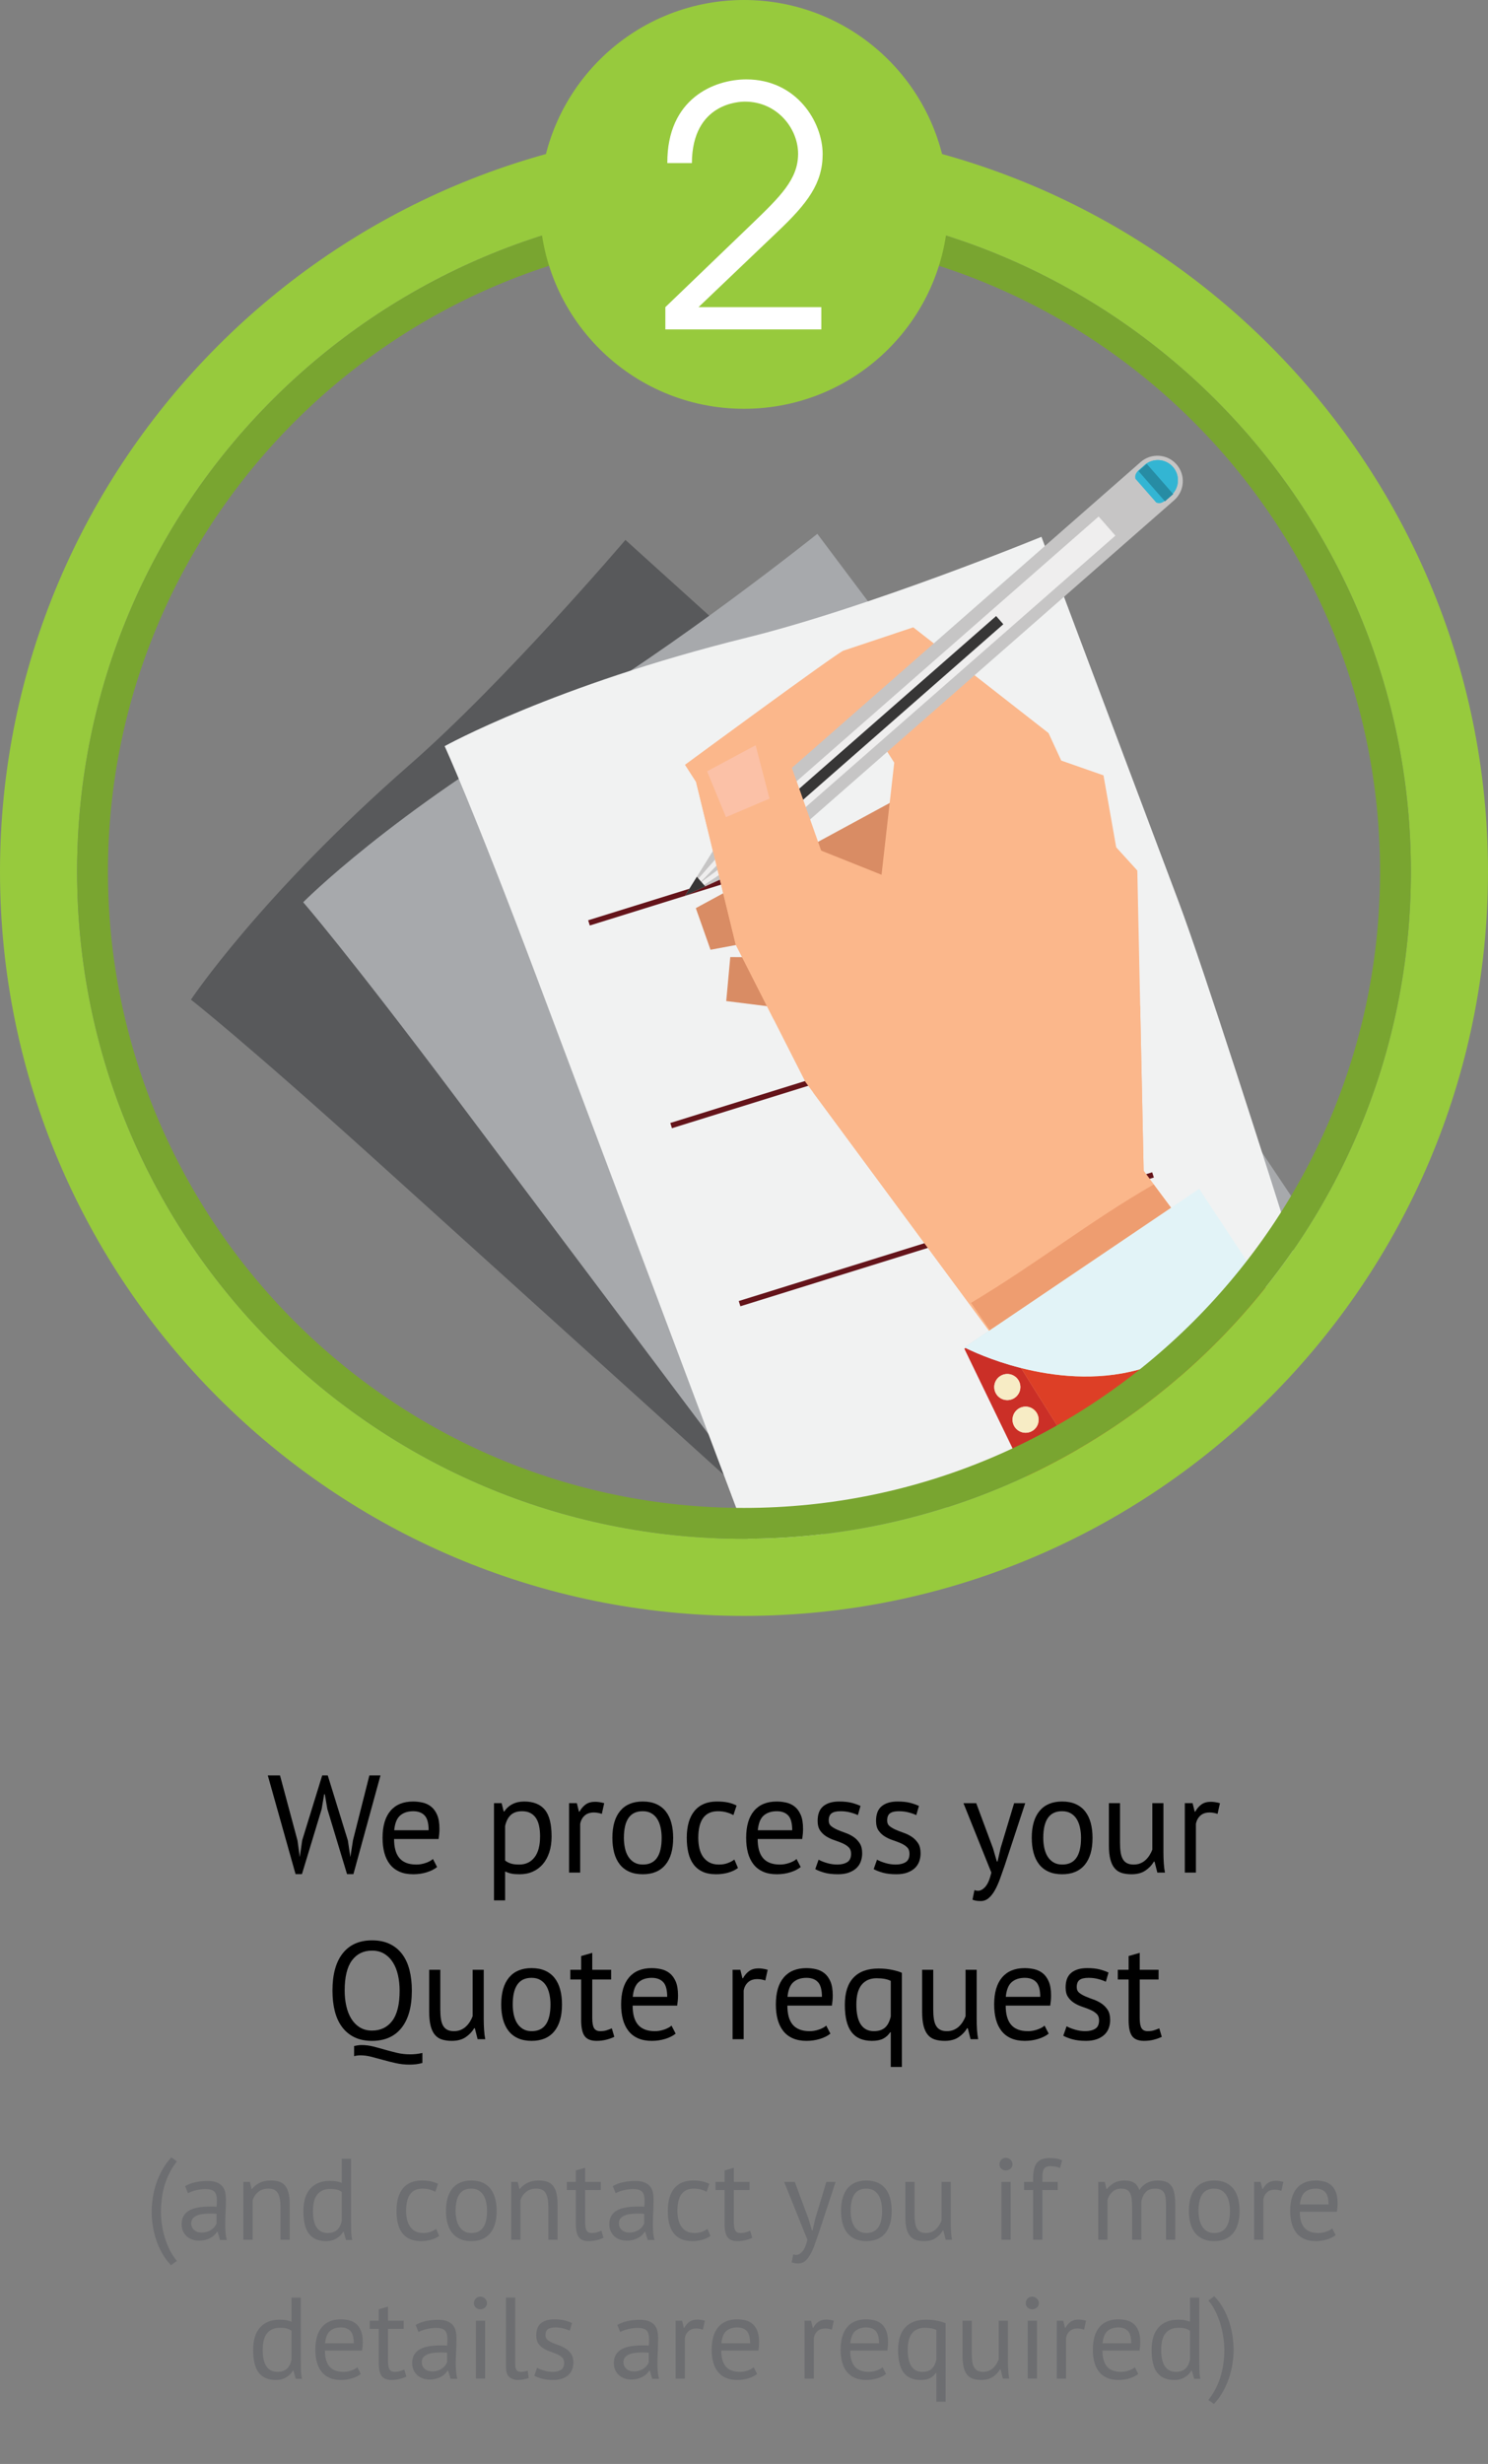 <?xml version="1.0" encoding="utf-8"?>
<!-- Generator: Adobe Illustrator 16.0.4, SVG Export Plug-In . SVG Version: 6.00 Build 0)  -->
<!DOCTYPE svg PUBLIC "-//W3C//DTD SVG 1.1//EN" "http://www.w3.org/Graphics/SVG/1.1/DTD/svg11.dtd">
<svg version="1.1" id="Layer_1" xmlns="http://www.w3.org/2000/svg" xmlns:xlink="http://www.w3.org/1999/xlink" x="0px" y="0px"
	 width="193px" height="319.45px" viewBox="0 0 193 319.45" enable-background="new 0 0 193 319.45" xml:space="preserve">
<rect x="0" y="0" width="193" height="319.45" fill="#808080" stroke="none"/>
<g>
	<g>
		<g>
			<g>
				<g>
					<path fill="#58595B" d="M108.638,204.548l0.646-0.127c2.248-2.484,14.871-16.453,26.896-29.758
						c13.26-14.676,21.965-31.783,21.965-31.783s-30.493-30.831-39.481-38.955c-8.99-8.121-37.545-33.926-37.545-33.926
						S65.565,88.276,53.141,99.144c-19.38,16.949-28.376,30.459-28.376,30.459s6.687,5.193,24.533,21.322
						C58.581,159.313,104.562,200.864,108.638,204.548z"/>
				</g>
			</g>
		</g>
		<g>
			<g>
				<g>
					<path fill="#A7A9AC" d="M106.12,204.882h4.112c5.308-3.984,17.838-13.391,29.869-22.426
						c15.815-11.875,27.624-27.008,27.624-27.008s-24.054-36.082-31.328-45.77c-7.275-9.689-30.385-40.465-30.385-40.465
						S87.257,84.188,72.99,92.486c-22.258,12.941-33.665,24.489-33.665,24.489s5.572,6.373,20.016,25.609
						C66.305,151.858,98.786,195.116,106.12,204.882z"/>
				</g>
			</g>
		</g>
		<path fill="#F1F2F2" d="M168.235,163.676c-3.759-11.896-12.085-38.059-15.342-46.716c-4.266-11.34-17.814-47.363-17.814-47.363
			s-22.201,9.113-38.225,13.074C71.86,88.852,57.671,96.737,57.671,96.737s3.562,7.679,12.029,30.193
			c4.611,12.258,28.297,75.23,28.297,75.23s19.525-7.344,38.038-14.303c10.348-3.895,19.776-9.114,26.083-12.962
			C164.45,171.347,166.497,167.596,168.235,163.676z"/>
		<g>
			<g>
				<polygon fill="#64141A" points="76.288,119.312 129.915,102.621 130.125,103.298 76.498,119.989 76.288,119.312 				"/>
			</g>
		</g>
		<g>
			<g>
				<polygon fill="#64141A" points="86.941,145.593 140.569,128.901 140.78,129.579 87.153,146.271 86.941,145.593 				"/>
			</g>
		</g>
		<g>
			<g>
				<polygon fill="#64141A" points="95.819,168.677 149.446,151.985 149.66,152.663 96.032,169.356 95.819,168.677 				"/>
			</g>
		</g>
		<g>
			<g>
				<polygon fill="#D98C64" points="111.845,132.007 94.197,129.786 94.719,124.084 112.56,124.207 				"/>
			</g>
		</g>
		<g>
			<g>
				<polygon fill="#D98C64" points="123.086,117.351 92.156,123.136 90.25,117.737 120.978,101.079 				"/>
			</g>
		</g>
		<g>
			<g>
				<path fill="#FBB78B" d="M138.41,192.755l0.654,1.444c3.592-5.639,8.65-10.171,13.687-14.587c0.644-0.564,1.28-1.152,1.914-1.755
					c1.19-1.691,2.366-3.409,3.476-5.161c0.523-1.223,0.992-2.465,1.435-3.719l-0.459-0.81c-4.958,5.065-9.173,11.269-13.76,16.441
					C143.041,187.22,140.634,189.917,138.41,192.755z"/>
				<path fill="#FBB78B" d="M137.038,189.722c1.693-2.092,3.458-4.109,5.191-6.064c5.115-5.77,9.802-12.613,15.377-18.147
					l-2.962-5.216l-6.307-8.499l-0.822-38.932l-2.741-3.015l-1.646-9.324l-5.483-1.918L136,95.042l-17.546-13.709
					c0,0-8.226,2.742-9.048,3.018c-0.823,0.273-20.562,14.804-20.562,14.804l1.444,2.246l0.013,0.054l5.123,21.006l9.048,17.82
					l26.318,35.641L137.038,189.722z M114.34,113.412l-8.224-3.292l-3.222-10.229l9.254-7.044l3.837,6.033L114.34,113.412z"/>
			</g>
		</g>
		<g>
			<g>
				<g>
					<g>
						<g>
							<path fill="#C6C5C5" d="M99.224,111.372c0.187-0.164,53.069-46.518,53.069-46.518c1.366-1.199,1.503-3.281,0.305-4.648
								c-1.2-1.367-3.281-1.504-4.649-0.305c0,0-52.862,46.332-53.07,46.516L99.224,111.372z"/>
						</g>
					</g>
					<g>
						<g>
							<path fill="#33B5D3" d="M147.278,62.083l2.693,3.072c0.364,0.152,0.75,0.102,1.215-0.305l0.706-0.62
								c1.085-0.951,1.194-2.603,0.242-3.69c-0.951-1.084-2.602-1.191-3.688-0.241l-0.707,0.62
								C147.277,61.327,147.174,61.7,147.278,62.083z"/>
						</g>
					</g>
					<g>
						<g>
							<g>
								<path fill="#33B5D3" d="M151.061,61.481c0.834,0.951,1.082,2.137,0.649,2.838c0.103-0.059,0.201-0.127,0.298-0.201
									c0.973-0.967,1.042-2.532,0.126-3.578c-0.916-1.045-2.478-1.18-3.563-0.342c-0.086,0.087-0.168,0.174-0.235,0.271
									C149.085,60.129,150.229,60.53,151.061,61.481z"/>
							</g>
						</g>
					</g>
					<g>
						<g>
							
								<rect x="89.443" y="86.943" transform="matrix(-0.752 0.659 -0.659 -0.752 269.226 75.882)" fill="#EFEEEE" width="61.788" height="3.295"/>
						</g>
					</g>
					<g>
						<g>
							<g>
								
									<rect x="91.736" y="93.986" transform="matrix(-0.752 0.659 -0.659 -0.752 261.057 91.155)" fill="#373636" width="43.287" height="1.412"/>
							</g>
						</g>
					</g>
				</g>
				<g>
					<g>
						
							<rect x="98.424" y="109.694" transform="matrix(-0.658 -0.753 0.753 -0.658 81.449 257.673)" fill="#AEABAB" width="1.562" height="1.315"/>
					</g>
				</g>
				<g>
					<g>
						
							<rect x="97.717" y="108.933" transform="matrix(-0.751 0.66 -0.66 -0.751 244.485 126.731)" fill="#DFDFDE" width="1.319" height="0.95"/>
					</g>
				</g>
				<g>
					<g>
						
							<rect x="96.162" y="107.157" transform="matrix(-0.752 0.659 -0.659 -0.752 240.58 124.739)" fill="#DFDFDE" width="1.317" height="0.953"/>
					</g>
				</g>
				<g>
					<g>
						
							<rect x="95.098" y="105.973" transform="matrix(-0.659 -0.752 0.752 -0.659 78.981 249.067)" fill="#AEABAB" width="1.691" height="1.318"/>
					</g>
				</g>
				<g>
					<g>
						
							<rect x="96.893" y="107.865" transform="matrix(-0.66 -0.752 0.752 -0.66 80.414 253.464)" fill="#1B1A1A" width="1.412" height="1.318"/>
					</g>
				</g>
				<g>
					<g>
						
							<rect x="147.279" y="61.848" transform="matrix(-0.659 -0.752 0.752 -0.659 201.647 216.51)" fill="#278CA4" width="5.212" height="1.426"/>
					</g>
				</g>
			</g>
			<g>
				<g>
					<polygon fill="#C6C5C5" points="94.891,106.433 88.862,116.116 99.224,111.372 					"/>
				</g>
			</g>
			<g>
				<g>
					<polygon fill="#EFEEEE" points="96.018,107.718 90.53,113.968 90.87,114.356 96.639,108.427 					"/>
				</g>
			</g>
			<g>
				<g>
					<polygon fill="#EFEEEE" points="98.167,110.167 91.252,114.79 90.911,114.403 97.545,109.46 					"/>
				</g>
			</g>
			<g>
				<g>
					<g>
						<polygon fill="#373636" points="90.385,113.673 88.862,116.116 91.477,114.919 						"/>
					</g>
				</g>
			</g>
		</g>
		<g>
			<g>
				<path fill="#FBB78B" d="M112.547,113.169c-0.056-0.181-9.987-0.631-5.609-1.676l-6.307-17.822L90.287,101.4l0.015,0.054
					l5.123,21.006l4.92,9.691c3.958-1.217,7.969-2.284,11.987-3.318c0.066-0.078,0.128-0.156,0.2-0.232
					c0.956-1.016,1.97-1.948,3.021-2.822C113.983,121.804,113.755,117.097,112.547,113.169z"/>
			</g>
		</g>
		<g>
			<g>
				<path fill="#FBB78B" d="M161.113,171.685c-0.619,1.463-1.271,2.91-1.965,4.334c0.936-0.938,1.895-1.854,2.853-2.77
					L161.113,171.685z"/>
				<path fill="#FBB78B" d="M138.452,192.847c4.522-4.275,9.373-8.26,13.562-12.871c2.33-3.971,4.657-7.944,7.065-11.872
					l-4.435-7.81l-6.307-8.499l-0.451-21.407c-5.477,1.343-10.985,2.59-16.411,4.211c-8.58,2.562-17.404,4.486-26.02,7.016
					l25.335,34.307L138.452,192.847z"/>
			</g>
		</g>
		<g>
			<g>
				<polygon fill="#FBC1A7" points="91.714,99.997 98.007,96.619 99.809,103.542 94.163,105.94 				"/>
			</g>
		</g>
		<g>
			<g>
				<path fill="#C8E4E7" d="M128.882,172.134l-3.781,2.555c0,0,3.247,1.715,7.995,2.834
					C131.477,175.849,130.021,174.063,128.882,172.134z"/>
			</g>
		</g>
		<g>
			<path fill="#EE9D70" d="M149.636,153.565c-8.402,4.84-14.912,10.088-23.685,15.352l2.447,3.543l23.488-15.871L149.636,153.565z"
				/>
			<path fill="#F1593A" d="M138.601,186.029c1.202,1.802,3.108,4.794,5.359,8.325c7.656-5.818,14.205-13.012,19.284-21.215
				C157.12,176.319,145.887,182.271,138.601,186.029z"/>
			<path fill="#DD3F26" d="M125.125,174.948c-0.026-0.056-0.043-0.09-0.043-0.09S125.099,174.896,125.125,174.948z"/>
			<path fill="#DD3F26" d="M165.712,168.864l-2.982-3.838c-8.362,14.968-21.942,14.457-30.299,12.334
				c2.465,3.945,5.452,8.705,5.641,8.941c-2.934,1.51-5.153,2.623-6.011,2.984c-3.599-7.425-6.385-13.195-6.89-14.241
				c0.743,1.54,6.023,12.48,11.684,24.123c2.46-1.476,4.83-3.085,7.105-4.813c-2.251-3.531-4.157-6.523-5.359-8.325
				c7.286-3.759,18.519-9.71,24.644-12.89C164.11,171.743,164.934,170.318,165.712,168.864z"/>
			<path fill="#DD3F26" d="M125.236,174.757c-0.091,0.061-0.154,0.102-0.154,0.102S125.145,174.817,125.236,174.757L125.236,174.757
				z"/>
			<path fill="#CB2F27" d="M138.072,186.302c-0.188-0.236-3.176-4.996-5.641-8.941c-3.866-0.982-6.6-2.304-7.195-2.604
				c-0.091,0.061-0.154,0.102-0.154,0.102s0.017,0.034,0.043,0.09c0.012,0.023,0.031,0.063,0.047,0.097
				c0.505,1.046,3.291,6.816,6.89,14.241C132.918,188.925,135.138,187.812,138.072,186.302z M128.96,179.829
				c0-0.936,0.758-1.693,1.692-1.693c0.937,0,1.693,0.758,1.693,1.693s-0.757,1.693-1.693,1.693
				C129.718,181.522,128.96,180.765,128.96,179.829z M131.331,184.063c0-0.938,0.758-1.695,1.693-1.695s1.693,0.758,1.693,1.695
				c0,0.934-0.758,1.691-1.693,1.691S131.331,184.997,131.331,184.063z"/>
			<path fill="#E2F3F7" d="M125.236,174.757c0.596,0.3,3.329,1.621,7.195,2.604c8.356,2.123,21.937,2.634,30.299-12.334l0.001-0.002
				l-7.197-10.898l-3.646,2.463l-23.488,15.871l-3.298,2.229C125.101,174.688,125.157,174.716,125.236,174.757L125.236,174.757z"/>
			<circle fill="#F7ECC5" cx="130.653" cy="179.829" r="1.693"/>
			<circle fill="#F7ECC5" cx="133.024" cy="184.063" r="1.693"/>
		</g>
	</g>
	<g>
		<g>
			<path fill="#97CA3D" d="M96.5,26.5c47.773,0,86.5,38.727,86.5,86.5s-38.727,86.5-86.5,86.5C48.728,199.5,10,160.773,10,113
				S48.728,26.5,96.5,26.5 M96.5,16.5C43.29,16.5,0,59.79,0,113s43.29,96.5,96.5,96.5c53.211,0,96.5-43.29,96.5-96.5
				S149.71,16.5,96.5,16.5L96.5,16.5z"/>
		</g>
		<g>
			<path fill="#79A530" d="M96.5,30.5c45.491,0,82.5,37.009,82.5,82.5s-37.009,82.5-82.5,82.5c-45.49,0-82.5-37.009-82.5-82.5
				S51.009,30.5,96.5,30.5 M96.5,26.5C48.728,26.5,10,65.227,10,113s38.729,86.5,86.5,86.5c47.773,0,86.5-38.727,86.5-86.5
				S144.273,26.5,96.5,26.5L96.5,26.5z"/>
		</g>
	</g>
	<g>
		<circle fill="#97CA3D" cx="96.5" cy="26.5" r="26.5"/>
		<path fill="#FFFFFF" d="M86.298,39.823L97.49,29.061c3.703-3.572,6.027-5.811,6.027-9.125c0-3.271-2.713-6.759-6.887-6.759
			c-0.604,0-6.846,0.087-6.889,7.964h-3.186c-0.043-8.394,6.113-10.848,10.246-10.848c6.543,0,9.9,5.553,9.9,9.686
			c0,3.745-1.895,6.327-5.855,10.072l-10.244,9.771h15.928v2.884H86.298V39.823z"/>
	</g>
	<g>
		<rect x="10" y="230.179" fill="none" width="173" height="89.271"/>
		<path d="M38.586,238.621l0.288,2.088h0.018l0.306-2.124l2.592-8.405h0.72l2.61,8.441l0.313,2.088h0.019l0.332-2.124l2.126-8.405
			h1.44l-3.51,12.798h-0.828l-2.556-8.442l-0.324-1.908h-0.09l-0.324,1.927l-2.556,8.424h-0.828l-3.6-12.798h1.584L38.586,238.621z"
			/>
		<path d="M56.694,242.059c-0.36,0.288-0.813,0.516-1.359,0.684c-0.546,0.168-1.125,0.252-1.737,0.252
			c-0.684,0-1.278-0.111-1.782-0.333s-0.918-0.54-1.242-0.954c-0.324-0.414-0.564-0.909-0.72-1.484
			c-0.156-0.576-0.234-1.225-0.234-1.944c0-1.536,0.342-2.706,1.026-3.51c0.684-0.804,1.662-1.206,2.934-1.206
			c0.408,0,0.816,0.045,1.224,0.135c0.408,0.09,0.774,0.261,1.098,0.513c0.324,0.252,0.588,0.609,0.792,1.071
			c0.204,0.462,0.306,1.071,0.306,1.827c0,0.396-0.036,0.834-0.108,1.313h-5.778c0,0.528,0.054,0.997,0.162,1.404
			c0.108,0.408,0.276,0.753,0.504,1.035s0.525,0.498,0.891,0.648c0.366,0.149,0.812,0.225,1.341,0.225
			c0.408,0,0.816-0.072,1.224-0.216c0.408-0.145,0.714-0.312,0.918-0.504L56.694,242.059z M53.598,234.823
			c-0.708,0-1.275,0.187-1.701,0.558c-0.426,0.372-0.681,1.009-0.765,1.908h4.464c0-0.911-0.174-1.551-0.522-1.917
			C54.726,235.006,54.234,234.823,53.598,234.823z"/>
		<path d="M64.074,233.779h0.99l0.27,1.08h0.072c0.276-0.42,0.633-0.741,1.071-0.963c0.438-0.222,0.939-0.333,1.503-0.333
			c1.2,0,2.094,0.354,2.682,1.062c0.588,0.708,0.882,1.866,0.882,3.475c0,0.756-0.099,1.437-0.297,2.043
			c-0.198,0.605-0.477,1.119-0.837,1.539c-0.36,0.42-0.795,0.744-1.305,0.972c-0.51,0.228-1.077,0.342-1.701,0.342
			c-0.444,0-0.795-0.026-1.053-0.081c-0.258-0.054-0.537-0.146-0.837-0.278v3.743h-1.44V233.779z M67.71,234.823
			c-0.612,0-1.095,0.159-1.449,0.478c-0.354,0.317-0.603,0.801-0.747,1.448v4.464c0.216,0.169,0.461,0.298,0.738,0.388
			c0.276,0.09,0.642,0.135,1.098,0.135c0.828,0,1.485-0.309,1.971-0.927c0.486-0.618,0.729-1.527,0.729-2.728
			c0-0.491-0.042-0.938-0.126-1.341c-0.084-0.401-0.219-0.744-0.405-1.026c-0.186-0.281-0.426-0.5-0.72-0.656
			S68.142,234.823,67.71,234.823z"/>
		<path d="M78.06,235.165c-0.36-0.119-0.702-0.18-1.026-0.18c-0.516,0-0.924,0.142-1.224,0.423c-0.3,0.282-0.486,0.639-0.558,1.071
			v6.3h-1.44v-9h1.008l0.27,1.098h0.072c0.228-0.407,0.501-0.723,0.819-0.944c0.318-0.223,0.723-0.333,1.215-0.333
			c0.348,0,0.738,0.06,1.17,0.18L78.06,235.165z"/>
		<path d="M79.428,238.279c0-1.523,0.339-2.691,1.017-3.501c0.678-0.81,1.653-1.215,2.925-1.215c0.672,0,1.257,0.111,1.755,0.333
			c0.498,0.222,0.909,0.54,1.233,0.954s0.564,0.912,0.72,1.494c0.156,0.582,0.234,1.227,0.234,1.935
			c0,1.524-0.339,2.691-1.017,3.501c-0.678,0.81-1.653,1.215-2.925,1.215c-0.672,0-1.257-0.111-1.755-0.333s-0.909-0.54-1.233-0.954
			c-0.324-0.414-0.564-0.911-0.72-1.494C79.506,239.632,79.428,238.987,79.428,238.279z M80.922,238.279
			c0,0.456,0.045,0.895,0.135,1.314c0.09,0.42,0.23,0.785,0.423,1.098c0.192,0.312,0.444,0.564,0.756,0.756
			c0.312,0.192,0.69,0.288,1.134,0.288c1.632,0.012,2.448-1.14,2.448-3.456c0-0.468-0.045-0.912-0.135-1.332
			c-0.09-0.42-0.231-0.786-0.423-1.098c-0.192-0.312-0.444-0.562-0.756-0.747c-0.312-0.187-0.69-0.279-1.134-0.279
			C81.738,234.811,80.922,235.963,80.922,238.279z"/>
		<path d="M95.718,242.185c-0.36,0.264-0.786,0.465-1.278,0.603c-0.492,0.138-1.008,0.207-1.548,0.207
			c-0.696,0-1.285-0.111-1.764-0.333c-0.48-0.222-0.873-0.54-1.179-0.954c-0.306-0.414-0.528-0.911-0.666-1.494
			c-0.138-0.581-0.207-1.227-0.207-1.935c0-1.523,0.336-2.691,1.008-3.501c0.672-0.81,1.638-1.215,2.898-1.215
			c0.576,0,1.065,0.045,1.467,0.135s0.765,0.219,1.089,0.387l-0.414,1.242c-0.276-0.155-0.583-0.279-0.918-0.369
			c-0.336-0.09-0.696-0.135-1.08-0.135c-1.704,0-2.556,1.152-2.556,3.456c0,0.456,0.045,0.891,0.135,1.305
			c0.09,0.414,0.24,0.78,0.45,1.099c0.21,0.317,0.486,0.573,0.828,0.765c0.342,0.192,0.765,0.288,1.269,0.288
			c0.432,0,0.819-0.065,1.161-0.198c0.342-0.132,0.621-0.281,0.837-0.45L95.718,242.185z"/>
		<path d="M103.854,242.059c-0.36,0.288-0.813,0.516-1.359,0.684c-0.546,0.168-1.125,0.252-1.737,0.252
			c-0.684,0-1.278-0.111-1.782-0.333s-0.918-0.54-1.242-0.954c-0.324-0.414-0.564-0.909-0.72-1.484
			c-0.156-0.576-0.234-1.225-0.234-1.944c0-1.536,0.342-2.706,1.026-3.51c0.684-0.804,1.662-1.206,2.934-1.206
			c0.408,0,0.816,0.045,1.224,0.135c0.408,0.09,0.774,0.261,1.098,0.513c0.324,0.252,0.588,0.609,0.792,1.071
			c0.204,0.462,0.306,1.071,0.306,1.827c0,0.396-0.036,0.834-0.108,1.313h-5.778c0,0.528,0.054,0.997,0.162,1.404
			c0.108,0.408,0.276,0.753,0.504,1.035s0.525,0.498,0.891,0.648c0.366,0.149,0.812,0.225,1.341,0.225
			c0.408,0,0.816-0.072,1.224-0.216c0.408-0.145,0.714-0.312,0.918-0.504L103.854,242.059z M100.757,234.823
			c-0.708,0-1.275,0.187-1.701,0.558c-0.426,0.372-0.681,1.009-0.765,1.908h4.464c0-0.911-0.174-1.551-0.522-1.917
			C101.885,235.006,101.394,234.823,100.757,234.823z"/>
		<path d="M110.388,240.331c0-0.359-0.108-0.642-0.324-0.846s-0.483-0.375-0.801-0.513c-0.318-0.138-0.666-0.271-1.044-0.396
			c-0.378-0.126-0.726-0.288-1.044-0.486c-0.318-0.197-0.585-0.452-0.801-0.765c-0.216-0.312-0.324-0.731-0.324-1.26
			c0-0.864,0.246-1.497,0.738-1.899c0.492-0.401,1.176-0.603,2.052-0.603c0.648,0,1.191,0.057,1.629,0.171s0.819,0.249,1.143,0.405
			l-0.342,1.188c-0.276-0.132-0.609-0.249-0.999-0.351c-0.39-0.103-0.807-0.153-1.251-0.153c-0.528,0-0.915,0.09-1.161,0.271
			c-0.246,0.18-0.369,0.492-0.369,0.936c0,0.312,0.108,0.556,0.324,0.729c0.216,0.175,0.483,0.331,0.801,0.469
			c0.317,0.138,0.666,0.272,1.044,0.404c0.378,0.133,0.726,0.307,1.044,0.522c0.318,0.216,0.585,0.489,0.801,0.819
			c0.216,0.33,0.324,0.765,0.324,1.305c0,0.384-0.063,0.744-0.189,1.08s-0.321,0.624-0.585,0.864
			c-0.264,0.24-0.591,0.429-0.981,0.566c-0.39,0.138-0.849,0.207-1.377,0.207c-0.684,0-1.266-0.065-1.746-0.198
			c-0.48-0.132-0.882-0.287-1.206-0.468l0.432-1.224c0.276,0.156,0.636,0.3,1.08,0.432c0.444,0.133,0.894,0.198,1.35,0.198
			c0.516,0,0.942-0.102,1.278-0.306S110.388,240.859,110.388,240.331z"/>
		<path d="M117.965,240.331c0-0.359-0.108-0.642-0.324-0.846s-0.483-0.375-0.801-0.513c-0.318-0.138-0.666-0.271-1.044-0.396
			c-0.378-0.126-0.726-0.288-1.044-0.486c-0.318-0.197-0.585-0.452-0.801-0.765c-0.216-0.312-0.324-0.731-0.324-1.26
			c0-0.864,0.246-1.497,0.738-1.899c0.492-0.401,1.176-0.603,2.052-0.603c0.648,0,1.191,0.057,1.629,0.171s0.819,0.249,1.143,0.405
			l-0.342,1.188c-0.276-0.132-0.609-0.249-0.999-0.351c-0.39-0.103-0.807-0.153-1.251-0.153c-0.528,0-0.915,0.09-1.161,0.271
			c-0.246,0.18-0.369,0.492-0.369,0.936c0,0.312,0.108,0.556,0.324,0.729c0.216,0.175,0.483,0.331,0.801,0.469
			c0.317,0.138,0.666,0.272,1.044,0.404c0.378,0.133,0.726,0.307,1.044,0.522c0.318,0.216,0.585,0.489,0.801,0.819
			c0.216,0.33,0.324,0.765,0.324,1.305c0,0.384-0.063,0.744-0.189,1.08s-0.321,0.624-0.585,0.864
			c-0.264,0.24-0.591,0.429-0.981,0.566c-0.39,0.138-0.849,0.207-1.377,0.207c-0.684,0-1.266-0.065-1.746-0.198
			c-0.48-0.132-0.882-0.287-1.206-0.468l0.432-1.224c0.276,0.156,0.636,0.3,1.08,0.432c0.444,0.133,0.894,0.198,1.35,0.198
			c0.516,0,0.942-0.102,1.278-0.306S117.965,240.859,117.965,240.331z"/>
		<path d="M128.791,239.611l0.506,1.728h0.09l0.397-1.745l1.753-5.814h1.439l-2.664,8.082c-0.204,0.588-0.404,1.158-0.603,1.71
			s-0.417,1.044-0.657,1.476c-0.24,0.433-0.51,0.777-0.81,1.035s-0.648,0.388-1.044,0.388c-0.433,0-0.786-0.061-1.062-0.181
			l0.252-1.242c0.156,0.061,0.307,0.091,0.45,0.091c0.336,0,0.66-0.178,0.972-0.531c0.312-0.354,0.57-0.963,0.774-1.827l-3.618-9
			h1.656L128.791,239.611z"/>
		<path d="M133.823,238.279c0-1.523,0.339-2.691,1.018-3.501c0.678-0.81,1.652-1.215,2.925-1.215c0.672,0,1.257,0.111,1.755,0.333
			s0.909,0.54,1.232,0.954c0.324,0.414,0.564,0.912,0.721,1.494c0.155,0.582,0.233,1.227,0.233,1.935
			c0,1.524-0.339,2.691-1.017,3.501s-1.653,1.215-2.925,1.215c-0.673,0-1.258-0.111-1.755-0.333
			c-0.498-0.222-0.909-0.54-1.233-0.954s-0.564-0.911-0.72-1.494C133.901,239.632,133.823,238.987,133.823,238.279z
			 M135.317,238.279c0,0.456,0.045,0.895,0.135,1.314s0.231,0.785,0.423,1.098c0.192,0.312,0.444,0.564,0.757,0.756
			c0.312,0.192,0.689,0.288,1.134,0.288c1.632,0.012,2.448-1.14,2.448-3.456c0-0.468-0.046-0.912-0.136-1.332
			s-0.23-0.786-0.423-1.098c-0.192-0.312-0.444-0.562-0.756-0.747c-0.312-0.187-0.69-0.279-1.134-0.279
			C136.133,234.811,135.317,235.963,135.317,238.279z"/>
		<path d="M145.27,233.779v5.13c0,0.468,0.027,0.879,0.081,1.233c0.055,0.354,0.147,0.647,0.279,0.882
			c0.132,0.233,0.312,0.411,0.54,0.531c0.228,0.12,0.516,0.18,0.864,0.18c0.323,0,0.611-0.051,0.863-0.153
			c0.252-0.102,0.478-0.243,0.676-0.423c0.197-0.18,0.371-0.387,0.521-0.621c0.15-0.233,0.273-0.482,0.369-0.747v-6.012h1.44v6.444
			c0,0.432,0.015,0.879,0.045,1.341c0.029,0.462,0.081,0.867,0.152,1.215h-0.989l-0.36-1.422h-0.09
			c-0.276,0.468-0.648,0.858-1.116,1.17s-1.062,0.468-1.782,0.468c-0.479,0-0.903-0.057-1.269-0.171
			c-0.366-0.114-0.673-0.314-0.918-0.603c-0.246-0.288-0.433-0.676-0.559-1.161c-0.126-0.486-0.188-1.101-0.188-1.846v-5.436H145.27
			z"/>
		<path d="M157.924,235.165c-0.359-0.119-0.702-0.18-1.025-0.18c-0.517,0-0.925,0.142-1.225,0.423
			c-0.3,0.282-0.485,0.639-0.558,1.071v6.3h-1.44v-9h1.008l0.271,1.098h0.072c0.228-0.407,0.501-0.723,0.818-0.944
			c0.318-0.223,0.723-0.333,1.215-0.333c0.349,0,0.738,0.06,1.171,0.18L157.924,235.165z"/>
		<path d="M43.122,258.08c0-2.1,0.444-3.711,1.332-4.833s2.154-1.684,3.798-1.684c0.888,0,1.656,0.156,2.304,0.469
			c0.648,0.312,1.185,0.753,1.611,1.322c0.426,0.57,0.741,1.255,0.945,2.053s0.306,1.688,0.306,2.673c0,2.1-0.447,3.711-1.341,4.833
			s-2.169,1.683-3.825,1.683c-0.876,0-1.635-0.156-2.277-0.468s-1.176-0.753-1.602-1.323c-0.426-0.569-0.741-1.254-0.945-2.052
			S43.122,259.064,43.122,258.08z M44.706,258.08c0,0.696,0.069,1.356,0.207,1.979c0.138,0.624,0.351,1.174,0.639,1.647
			s0.657,0.852,1.107,1.134c0.45,0.282,0.981,0.423,1.593,0.423c1.116,0,1.992-0.423,2.628-1.269
			c0.636-0.847,0.954-2.151,0.954-3.915c0-0.685-0.069-1.341-0.207-1.972c-0.138-0.63-0.354-1.182-0.648-1.655
			c-0.294-0.475-0.666-0.853-1.116-1.134c-0.45-0.282-0.987-0.424-1.611-0.424c-1.104,0-1.971,0.424-2.601,1.27
			S44.706,256.315,44.706,258.08z M54.786,267.458c-0.288,0.084-0.57,0.141-0.846,0.171c-0.276,0.03-0.552,0.045-0.828,0.045
			c-0.6,0-1.185-0.062-1.755-0.188c-0.57-0.127-1.123-0.265-1.656-0.414c-0.534-0.15-1.047-0.288-1.539-0.414
			s-0.96-0.189-1.404-0.189c-0.288,0-0.564,0.036-0.828,0.108v-1.314c0.168-0.036,0.33-0.066,0.486-0.09
			c0.156-0.024,0.318-0.036,0.486-0.036c0.504,0,1.005,0.063,1.503,0.189c0.498,0.126,1.005,0.264,1.521,0.414
			c0.516,0.149,1.044,0.288,1.584,0.414s1.11,0.188,1.71,0.188c0.528,0,1.05-0.061,1.566-0.18V267.458z"/>
		<path d="M57.108,255.379v5.13c0,0.468,0.027,0.879,0.081,1.233c0.054,0.354,0.146,0.647,0.279,0.882
			c0.132,0.233,0.312,0.411,0.54,0.531c0.228,0.12,0.516,0.18,0.864,0.18c0.324,0,0.612-0.051,0.864-0.153
			c0.252-0.102,0.477-0.243,0.675-0.423c0.198-0.18,0.372-0.387,0.522-0.621c0.15-0.233,0.273-0.482,0.369-0.747v-6.012h1.44v6.444
			c0,0.432,0.015,0.879,0.045,1.341s0.081,0.867,0.153,1.215h-0.99l-0.36-1.422H61.5c-0.276,0.468-0.648,0.858-1.116,1.17
			s-1.062,0.468-1.782,0.468c-0.48,0-0.903-0.057-1.269-0.171c-0.366-0.114-0.672-0.314-0.918-0.603s-0.432-0.676-0.558-1.161
			c-0.126-0.486-0.189-1.101-0.189-1.846v-5.436H57.108z"/>
		<path d="M65.009,259.879c0-1.523,0.339-2.691,1.017-3.501c0.678-0.81,1.653-1.215,2.925-1.215c0.672,0,1.257,0.111,1.755,0.333
			c0.498,0.222,0.909,0.54,1.233,0.954s0.564,0.912,0.72,1.494c0.156,0.582,0.234,1.227,0.234,1.935
			c0,1.524-0.339,2.691-1.017,3.501c-0.678,0.81-1.653,1.215-2.925,1.215c-0.672,0-1.257-0.111-1.755-0.333s-0.909-0.54-1.233-0.954
			c-0.324-0.414-0.564-0.911-0.72-1.494C65.087,261.233,65.009,260.587,65.009,259.879z M66.503,259.879
			c0,0.456,0.045,0.895,0.135,1.314c0.09,0.42,0.23,0.785,0.423,1.098c0.192,0.312,0.444,0.564,0.756,0.756
			c0.312,0.192,0.69,0.288,1.134,0.288c1.632,0.012,2.448-1.14,2.448-3.456c0-0.468-0.045-0.912-0.135-1.332
			c-0.09-0.42-0.231-0.786-0.423-1.098c-0.192-0.312-0.444-0.562-0.756-0.747c-0.312-0.187-0.69-0.279-1.134-0.279
			C67.319,256.412,66.503,257.564,66.503,259.879z"/>
		<path d="M73.974,255.379h1.404v-1.782l1.44-0.414v2.196h2.448v1.26h-2.448v4.986c0,0.624,0.078,1.065,0.234,1.323
			s0.42,0.387,0.792,0.387c0.312,0,0.576-0.033,0.792-0.099c0.216-0.066,0.456-0.153,0.72-0.262l0.324,1.099
			c-0.324,0.155-0.678,0.282-1.062,0.378c-0.384,0.096-0.798,0.144-1.242,0.144c-0.732,0-1.248-0.207-1.548-0.621
			c-0.3-0.414-0.45-1.106-0.45-2.079v-5.256h-1.404V255.379z"/>
		<path d="M87.636,263.66c-0.36,0.288-0.813,0.516-1.359,0.684c-0.546,0.168-1.125,0.252-1.737,0.252
			c-0.684,0-1.278-0.111-1.782-0.333s-0.918-0.54-1.242-0.954c-0.324-0.414-0.564-0.909-0.72-1.484
			c-0.156-0.576-0.234-1.225-0.234-1.944c0-1.536,0.342-2.706,1.026-3.51c0.684-0.804,1.662-1.206,2.934-1.206
			c0.408,0,0.816,0.045,1.224,0.135c0.408,0.09,0.774,0.261,1.098,0.513c0.324,0.252,0.588,0.609,0.792,1.071
			c0.204,0.462,0.306,1.071,0.306,1.827c0,0.396-0.036,0.834-0.108,1.313h-5.778c0,0.528,0.054,0.997,0.162,1.404
			c0.108,0.408,0.276,0.753,0.504,1.035s0.525,0.498,0.891,0.648c0.366,0.149,0.812,0.225,1.341,0.225
			c0.408,0,0.816-0.072,1.224-0.216c0.408-0.145,0.714-0.312,0.918-0.504L87.636,263.66z M84.54,256.423
			c-0.708,0-1.275,0.187-1.701,0.558c-0.426,0.372-0.681,1.009-0.765,1.908h4.464c0-0.911-0.174-1.551-0.522-1.917
			C85.667,256.607,85.176,256.423,84.54,256.423z"/>
		<path d="M99.264,256.765c-0.36-0.119-0.702-0.18-1.026-0.18c-0.516,0-0.924,0.142-1.224,0.423c-0.3,0.282-0.486,0.639-0.558,1.071
			v6.3h-1.44v-9h1.008l0.27,1.098h0.072c0.228-0.407,0.501-0.723,0.819-0.944c0.318-0.223,0.723-0.333,1.215-0.333
			c0.348,0,0.738,0.06,1.17,0.18L99.264,256.765z"/>
		<path d="M107.706,263.66c-0.36,0.288-0.813,0.516-1.359,0.684c-0.546,0.168-1.125,0.252-1.737,0.252
			c-0.684,0-1.278-0.111-1.782-0.333s-0.918-0.54-1.242-0.954c-0.324-0.414-0.564-0.909-0.72-1.484
			c-0.156-0.576-0.234-1.225-0.234-1.944c0-1.536,0.342-2.706,1.026-3.51c0.684-0.804,1.662-1.206,2.934-1.206
			c0.408,0,0.816,0.045,1.224,0.135c0.408,0.09,0.774,0.261,1.098,0.513c0.324,0.252,0.588,0.609,0.792,1.071
			c0.204,0.462,0.306,1.071,0.306,1.827c0,0.396-0.036,0.834-0.108,1.313h-5.778c0,0.528,0.054,0.997,0.162,1.404
			c0.108,0.408,0.276,0.753,0.504,1.035s0.525,0.498,0.891,0.648c0.366,0.149,0.812,0.225,1.341,0.225
			c0.408,0,0.816-0.072,1.224-0.216c0.408-0.145,0.714-0.312,0.918-0.504L107.706,263.66z M104.61,256.423
			c-0.708,0-1.275,0.187-1.701,0.558c-0.426,0.372-0.681,1.009-0.765,1.908h4.464c0-0.911-0.174-1.551-0.522-1.917
			C105.738,256.607,105.246,256.423,104.61,256.423z"/>
		<path d="M116.976,267.979h-1.44v-4.5h-0.072c-0.24,0.36-0.543,0.637-0.909,0.828c-0.366,0.192-0.849,0.288-1.449,0.288
			c-1.2,0-2.088-0.381-2.664-1.143c-0.576-0.762-0.864-1.941-0.864-3.537c0-1.548,0.372-2.718,1.116-3.51
			c0.744-0.792,1.83-1.188,3.258-1.188c0.636,0,1.233,0.061,1.791,0.18c0.558,0.12,0.969,0.246,1.233,0.379V267.979z
			 M113.358,263.335c0.612,0,1.092-0.156,1.44-0.468c0.348-0.312,0.594-0.792,0.738-1.44v-4.607
			c-0.444-0.229-1.056-0.343-1.836-0.343c-0.828,0-1.473,0.279-1.935,0.837c-0.462,0.559-0.693,1.42-0.693,2.583
			c0,0.505,0.042,0.97,0.126,1.396s0.216,0.789,0.396,1.089s0.414,0.534,0.702,0.702S112.938,263.335,113.358,263.335z"/>
		<path d="M121.044,255.379v5.13c0,0.468,0.027,0.879,0.081,1.233c0.054,0.354,0.146,0.647,0.279,0.882
			c0.132,0.233,0.312,0.411,0.54,0.531c0.228,0.12,0.516,0.18,0.864,0.18c0.324,0,0.612-0.051,0.864-0.153
			c0.252-0.102,0.478-0.243,0.676-0.423c0.197-0.18,0.371-0.387,0.521-0.621c0.15-0.233,0.273-0.482,0.369-0.747v-6.012h1.44v6.444
			c0,0.432,0.015,0.879,0.045,1.341c0.029,0.462,0.081,0.867,0.152,1.215h-0.989l-0.36-1.422h-0.09
			c-0.276,0.468-0.648,0.858-1.116,1.17s-1.062,0.468-1.782,0.468c-0.48,0-0.903-0.057-1.269-0.171
			c-0.366-0.114-0.672-0.314-0.918-0.603s-0.432-0.676-0.558-1.161c-0.126-0.486-0.189-1.101-0.189-1.846v-5.436H121.044z"/>
		<path d="M136.02,263.66c-0.36,0.288-0.813,0.516-1.359,0.684s-1.125,0.252-1.736,0.252c-0.685,0-1.278-0.111-1.782-0.333
			s-0.918-0.54-1.242-0.954s-0.564-0.909-0.72-1.484c-0.156-0.576-0.234-1.225-0.234-1.944c0-1.536,0.342-2.706,1.026-3.51
			c0.684-0.804,1.662-1.206,2.934-1.206c0.408,0,0.816,0.045,1.225,0.135c0.407,0.09,0.773,0.261,1.098,0.513
			s0.588,0.609,0.792,1.071s0.306,1.071,0.306,1.827c0,0.396-0.036,0.834-0.107,1.313h-5.778c0,0.528,0.054,0.997,0.162,1.404
			c0.108,0.408,0.275,0.753,0.504,1.035c0.228,0.282,0.524,0.498,0.891,0.648c0.366,0.149,0.813,0.225,1.342,0.225
			c0.407,0,0.815-0.072,1.224-0.216c0.408-0.145,0.714-0.312,0.918-0.504L136.02,263.66z M132.924,256.423
			c-0.709,0-1.275,0.187-1.701,0.558c-0.427,0.372-0.682,1.009-0.766,1.908h4.465c0-0.911-0.175-1.551-0.522-1.917
			C134.052,256.607,133.56,256.423,132.924,256.423z"/>
		<path d="M142.553,261.931c0-0.359-0.107-0.642-0.323-0.846c-0.217-0.204-0.483-0.375-0.802-0.513
			c-0.317-0.138-0.666-0.271-1.044-0.396s-0.726-0.288-1.044-0.486c-0.318-0.197-0.585-0.452-0.801-0.765
			c-0.216-0.312-0.324-0.731-0.324-1.26c0-0.864,0.246-1.497,0.738-1.899c0.492-0.401,1.176-0.603,2.052-0.603
			c0.648,0,1.191,0.057,1.629,0.171c0.438,0.114,0.819,0.249,1.144,0.405l-0.343,1.188c-0.275-0.132-0.608-0.249-0.999-0.351
			c-0.39-0.103-0.807-0.153-1.251-0.153c-0.527,0-0.915,0.09-1.16,0.271c-0.246,0.18-0.369,0.492-0.369,0.936
			c0,0.312,0.107,0.556,0.324,0.729c0.216,0.175,0.482,0.331,0.801,0.469c0.317,0.138,0.666,0.272,1.044,0.404
			c0.378,0.133,0.726,0.307,1.044,0.522c0.317,0.216,0.585,0.489,0.801,0.819s0.324,0.765,0.324,1.305
			c0,0.384-0.063,0.744-0.189,1.08s-0.321,0.624-0.585,0.864s-0.591,0.429-0.98,0.566c-0.391,0.138-0.85,0.207-1.377,0.207
			c-0.685,0-1.267-0.065-1.746-0.198c-0.48-0.132-0.882-0.287-1.206-0.468l0.432-1.224c0.276,0.156,0.636,0.3,1.08,0.432
			c0.444,0.133,0.894,0.198,1.351,0.198c0.516,0,0.941-0.102,1.277-0.306S142.553,262.459,142.553,261.931z"/>
		<path d="M144.984,255.379h1.403v-1.782l1.44-0.414v2.196h2.448v1.26h-2.448v4.986c0,0.624,0.078,1.065,0.234,1.323
			c0.155,0.258,0.42,0.387,0.792,0.387c0.312,0,0.575-0.033,0.792-0.099c0.216-0.066,0.455-0.153,0.72-0.262l0.324,1.099
			c-0.324,0.155-0.679,0.282-1.062,0.378s-0.798,0.144-1.242,0.144c-0.731,0-1.248-0.207-1.548-0.621s-0.45-1.106-0.45-2.079v-5.256
			h-1.403V255.379z"/>
		<path fill="#6D6E71" d="M22.176,293.679c-0.46-0.479-0.85-1.008-1.17-1.582s-0.577-1.164-0.772-1.77
			c-0.195-0.605-0.337-1.215-0.427-1.83c-0.09-0.615-0.135-1.203-0.135-1.762c0-0.551,0.045-1.131,0.135-1.741
			c0.09-0.61,0.235-1.223,0.435-1.838c0.2-0.615,0.462-1.217,0.787-1.808c0.325-0.59,0.723-1.14,1.193-1.649l0.72,0.524
			c-0.4,0.511-0.732,1.038-0.998,1.583s-0.478,1.098-0.637,1.657c-0.16,0.561-0.273,1.117-0.338,1.673
			c-0.065,0.555-0.097,1.086-0.097,1.598c0,0.479,0.038,1.002,0.112,1.566c0.075,0.564,0.195,1.131,0.36,1.695
			c0.165,0.564,0.38,1.117,0.645,1.658c0.265,0.539,0.583,1.029,0.953,1.469L22.176,293.679z"/>
		<path fill="#6D6E71" d="M24.007,283.434c0.38-0.229,0.822-0.399,1.327-0.51c0.505-0.109,1.033-0.165,1.583-0.165
			c0.52,0,0.938,0.07,1.252,0.21c0.315,0.141,0.555,0.322,0.72,0.548c0.165,0.225,0.275,0.473,0.33,0.742
			c0.055,0.271,0.083,0.54,0.083,0.811c0,0.599-0.015,1.185-0.045,1.755c-0.03,0.568-0.045,1.109-0.045,1.619
			c0,0.371,0.015,0.721,0.045,1.051c0.03,0.33,0.084,0.635,0.165,0.914h-0.885l-0.315-1.049h-0.075
			c-0.09,0.139-0.202,0.277-0.337,0.412c-0.135,0.135-0.297,0.254-0.487,0.359s-0.41,0.193-0.66,0.262
			c-0.25,0.07-0.535,0.105-0.855,0.105c-0.32,0-0.618-0.049-0.893-0.15c-0.275-0.1-0.513-0.242-0.712-0.426
			c-0.2-0.186-0.357-0.408-0.473-0.668c-0.115-0.26-0.172-0.555-0.172-0.885c0-0.441,0.09-0.809,0.27-1.104s0.433-0.529,0.757-0.705
			c0.325-0.174,0.715-0.299,1.17-0.375c0.455-0.074,0.957-0.111,1.507-0.111c0.14,0,0.277,0,0.413,0c0.135,0,0.272,0.01,0.413,0.029
			c0.03-0.301,0.045-0.57,0.045-0.81c0-0.55-0.11-0.935-0.33-1.155c-0.22-0.22-0.62-0.33-1.2-0.33c-0.17,0-0.353,0.014-0.547,0.039
			s-0.395,0.062-0.6,0.108c-0.205,0.046-0.4,0.103-0.585,0.169c-0.185,0.067-0.348,0.142-0.487,0.224L24.007,283.434z
			 M26.137,289.45c0.28,0,0.53-0.039,0.75-0.113c0.22-0.074,0.41-0.17,0.57-0.285s0.292-0.242,0.397-0.383
			c0.105-0.139,0.183-0.275,0.233-0.404v-1.246c-0.141-0.01-0.283-0.016-0.428-0.021s-0.288-0.008-0.428-0.008
			c-0.31,0-0.612,0.018-0.907,0.053s-0.555,0.1-0.78,0.195c-0.225,0.096-0.405,0.225-0.54,0.389
			c-0.135,0.166-0.203,0.373-0.203,0.623c0,0.35,0.125,0.639,0.375,0.863S25.747,289.45,26.137,289.45z"/>
		<path fill="#6D6E71" d="M36.382,290.38v-4.275c0-0.78-0.113-1.368-0.338-1.762c-0.225-0.396-0.637-0.593-1.237-0.593
			c-0.53,0-0.967,0.143-1.312,0.428c-0.345,0.284-0.587,0.643-0.728,1.072v5.13h-1.2v-7.5h0.84l0.225,0.915h0.06
			c0.24-0.32,0.562-0.582,0.968-0.787c0.405-0.205,0.887-0.308,1.447-0.308c0.41,0,0.77,0.047,1.08,0.143
			c0.31,0.095,0.567,0.262,0.772,0.502s0.36,0.562,0.465,0.968s0.157,0.917,0.157,1.537v4.531H36.382z"/>
		<path fill="#6D6E71" d="M45.532,287.8c0,0.51,0.005,0.973,0.015,1.387c0.01,0.416,0.055,0.822,0.135,1.223h-0.81l-0.3-1.064h-0.06
			c-0.2,0.35-0.49,0.641-0.87,0.869c-0.38,0.23-0.825,0.346-1.335,0.346c-1,0-1.743-0.314-2.228-0.945
			c-0.485-0.629-0.728-1.615-0.728-2.955c0-1.28,0.302-2.252,0.908-2.917c0.605-0.665,1.438-0.997,2.498-0.997
			c0.37,0,0.662,0.02,0.877,0.06c0.215,0.04,0.447,0.105,0.697,0.195v-3.12h1.2V287.8z M42.501,289.509
			c0.51,0,0.915-0.131,1.215-0.396c0.3-0.266,0.505-0.668,0.615-1.207v-3.721c-0.18-0.14-0.385-0.239-0.615-0.3
			c-0.23-0.06-0.535-0.09-0.915-0.09c-0.69,0-1.23,0.228-1.62,0.683s-0.585,1.182-0.585,2.182c0,0.41,0.032,0.791,0.098,1.141
			c0.065,0.35,0.172,0.65,0.322,0.9s0.348,0.447,0.593,0.592C41.854,289.437,42.151,289.509,42.501,289.509z"/>
		<path fill="#6D6E71" d="M56.961,289.884c-0.3,0.221-0.655,0.389-1.065,0.504c-0.41,0.113-0.84,0.172-1.29,0.172
			c-0.58,0-1.07-0.092-1.47-0.277s-0.728-0.451-0.982-0.795c-0.255-0.346-0.44-0.76-0.555-1.246
			c-0.115-0.484-0.173-1.021-0.173-1.611c0-1.27,0.28-2.243,0.84-2.918c0.56-0.675,1.365-1.012,2.415-1.012
			c0.48,0,0.887,0.037,1.222,0.112s0.638,0.183,0.908,0.322l-0.345,1.035c-0.23-0.13-0.485-0.232-0.765-0.308
			c-0.28-0.075-0.58-0.112-0.9-0.112c-1.42,0-2.13,0.96-2.13,2.88c0,0.379,0.038,0.742,0.112,1.088
			c0.075,0.344,0.2,0.648,0.375,0.914c0.175,0.266,0.405,0.479,0.69,0.637c0.285,0.16,0.637,0.24,1.057,0.24
			c0.36,0,0.683-0.055,0.968-0.164c0.285-0.109,0.518-0.234,0.697-0.375L56.961,289.884z"/>
		<path fill="#6D6E71" d="M57.846,286.63c0-1.27,0.283-2.243,0.848-2.918c0.565-0.675,1.377-1.012,2.438-1.012
			c0.56,0,1.047,0.092,1.462,0.277c0.415,0.185,0.758,0.45,1.027,0.795c0.27,0.345,0.47,0.76,0.6,1.245
			c0.13,0.486,0.195,1.023,0.195,1.613c0,1.27-0.283,2.242-0.848,2.918c-0.565,0.674-1.377,1.012-2.438,1.012
			c-0.56,0-1.048-0.092-1.462-0.277c-0.415-0.186-0.758-0.451-1.028-0.795c-0.27-0.346-0.47-0.76-0.6-1.246
			C57.911,287.757,57.846,287.22,57.846,286.63z M59.091,286.63c0,0.379,0.038,0.744,0.112,1.094
			c0.075,0.352,0.193,0.656,0.353,0.916c0.16,0.26,0.37,0.471,0.63,0.629c0.26,0.16,0.575,0.24,0.945,0.24
			c1.36,0.01,2.04-0.949,2.04-2.879c0-0.391-0.038-0.76-0.113-1.111c-0.075-0.349-0.192-0.654-0.352-0.915
			c-0.16-0.26-0.37-0.467-0.63-0.622c-0.26-0.155-0.575-0.232-0.945-0.232C59.771,283.74,59.091,284.7,59.091,286.63z"/>
		<path fill="#6D6E71" d="M71.122,290.38v-4.275c0-0.78-0.113-1.368-0.338-1.762c-0.225-0.396-0.637-0.593-1.237-0.593
			c-0.53,0-0.967,0.143-1.312,0.428c-0.345,0.284-0.587,0.643-0.728,1.072v5.13h-1.2v-7.5h0.84l0.225,0.915h0.06
			c0.24-0.32,0.562-0.582,0.968-0.787c0.405-0.205,0.887-0.308,1.447-0.308c0.41,0,0.77,0.047,1.08,0.143
			c0.31,0.095,0.567,0.262,0.772,0.502s0.36,0.562,0.465,0.968s0.157,0.917,0.157,1.537v4.531H71.122z"/>
		<path fill="#6D6E71" d="M73.521,282.879h1.17v-1.485l1.2-0.345v1.83h2.04v1.05h-2.04v4.156c0,0.52,0.065,0.887,0.195,1.102
			s0.35,0.322,0.66,0.322c0.26,0,0.48-0.027,0.66-0.082c0.18-0.055,0.38-0.127,0.6-0.217l0.27,0.914
			c-0.27,0.131-0.565,0.236-0.885,0.314c-0.32,0.08-0.666,0.121-1.035,0.121c-0.61,0-1.04-0.172-1.29-0.518
			s-0.375-0.922-0.375-1.732v-4.38h-1.17V282.879z"/>
		<path fill="#6D6E71" d="M79.477,283.434c0.38-0.229,0.822-0.399,1.327-0.51c0.505-0.109,1.033-0.165,1.583-0.165
			c0.52,0,0.938,0.07,1.252,0.21c0.315,0.141,0.555,0.322,0.72,0.548c0.165,0.225,0.275,0.473,0.33,0.742
			c0.055,0.271,0.083,0.54,0.083,0.811c0,0.599-0.015,1.185-0.045,1.755c-0.03,0.568-0.045,1.109-0.045,1.619
			c0,0.371,0.015,0.721,0.045,1.051c0.03,0.33,0.084,0.635,0.165,0.914h-0.885l-0.315-1.049h-0.075
			c-0.09,0.139-0.202,0.277-0.337,0.412c-0.135,0.135-0.297,0.254-0.487,0.359s-0.41,0.193-0.66,0.262
			c-0.25,0.07-0.535,0.105-0.855,0.105c-0.32,0-0.618-0.049-0.893-0.15c-0.275-0.1-0.513-0.242-0.712-0.426
			c-0.2-0.186-0.357-0.408-0.473-0.668c-0.115-0.26-0.172-0.555-0.172-0.885c0-0.441,0.09-0.809,0.27-1.104s0.433-0.529,0.757-0.705
			c0.325-0.174,0.715-0.299,1.17-0.375c0.455-0.074,0.957-0.111,1.507-0.111c0.14,0,0.277,0,0.413,0c0.135,0,0.272,0.01,0.413,0.029
			c0.03-0.301,0.045-0.57,0.045-0.81c0-0.55-0.11-0.935-0.33-1.155c-0.22-0.22-0.62-0.33-1.2-0.33c-0.17,0-0.353,0.014-0.547,0.039
			s-0.395,0.062-0.6,0.108c-0.205,0.046-0.4,0.103-0.585,0.169c-0.185,0.067-0.348,0.142-0.487,0.224L79.477,283.434z
			 M81.606,289.45c0.28,0,0.53-0.039,0.75-0.113c0.22-0.074,0.41-0.17,0.57-0.285s0.292-0.242,0.397-0.383
			c0.105-0.139,0.183-0.275,0.233-0.404v-1.246c-0.141-0.01-0.283-0.016-0.428-0.021s-0.288-0.008-0.428-0.008
			c-0.31,0-0.612,0.018-0.907,0.053s-0.555,0.1-0.78,0.195c-0.225,0.096-0.405,0.225-0.54,0.389
			c-0.135,0.166-0.203,0.373-0.203,0.623c0,0.35,0.125,0.639,0.375,0.863S81.216,289.45,81.606,289.45z"/>
		<path fill="#6D6E71" d="M92.151,289.884c-0.3,0.221-0.655,0.389-1.065,0.504c-0.41,0.113-0.84,0.172-1.29,0.172
			c-0.58,0-1.07-0.092-1.47-0.277s-0.728-0.451-0.982-0.795c-0.255-0.346-0.44-0.76-0.555-1.246
			c-0.115-0.484-0.173-1.021-0.173-1.611c0-1.27,0.28-2.243,0.84-2.918c0.56-0.675,1.365-1.012,2.415-1.012
			c0.48,0,0.887,0.037,1.222,0.112s0.638,0.183,0.908,0.322l-0.345,1.035c-0.23-0.13-0.485-0.232-0.765-0.308
			c-0.28-0.075-0.58-0.112-0.9-0.112c-1.42,0-2.13,0.96-2.13,2.88c0,0.379,0.038,0.742,0.112,1.088
			c0.075,0.344,0.2,0.648,0.375,0.914c0.175,0.266,0.405,0.479,0.69,0.637c0.285,0.16,0.637,0.24,1.057,0.24
			c0.36,0,0.683-0.055,0.968-0.164c0.285-0.109,0.518-0.234,0.697-0.375L92.151,289.884z"/>
		<path fill="#6D6E71" d="M92.811,282.879h1.17v-1.485l1.2-0.345v1.83h2.04v1.05h-2.04v4.156c0,0.52,0.065,0.887,0.195,1.102
			s0.35,0.322,0.66,0.322c0.26,0,0.48-0.027,0.66-0.082c0.18-0.055,0.38-0.127,0.6-0.217l0.27,0.914
			c-0.27,0.131-0.565,0.236-0.885,0.314c-0.32,0.08-0.666,0.121-1.035,0.121c-0.61,0-1.04-0.172-1.29-0.518
			s-0.375-0.922-0.375-1.732v-4.38h-1.17V282.879z"/>
		<path fill="#6D6E71" d="M104.893,287.739l0.421,1.439h0.075l0.332-1.455l1.46-4.844h1.2l-2.22,6.735
			c-0.17,0.49-0.337,0.965-0.502,1.426c-0.165,0.459-0.347,0.869-0.547,1.229c-0.2,0.361-0.425,0.648-0.675,0.863
			c-0.25,0.215-0.54,0.322-0.87,0.322c-0.36,0-0.655-0.051-0.885-0.15l0.21-1.035c0.129,0.051,0.255,0.076,0.375,0.076
			c0.28,0,0.55-0.148,0.81-0.443c0.26-0.295,0.475-0.803,0.645-1.521l-3.015-7.5h1.38L104.893,287.739z"/>
		<path fill="#6D6E71" d="M109.085,286.63c0-1.27,0.283-2.243,0.848-2.918c0.565-0.675,1.377-1.012,2.438-1.012
			c0.56,0,1.047,0.092,1.462,0.277c0.415,0.185,0.758,0.45,1.027,0.795c0.27,0.345,0.47,0.76,0.6,1.245
			c0.13,0.486,0.195,1.023,0.195,1.613c0,1.27-0.283,2.242-0.848,2.918c-0.565,0.674-1.377,1.012-2.438,1.012
			c-0.56,0-1.048-0.092-1.462-0.277c-0.415-0.186-0.758-0.451-1.028-0.795c-0.27-0.346-0.47-0.76-0.6-1.246
			C109.15,287.757,109.085,287.22,109.085,286.63z M110.331,286.63c0,0.379,0.038,0.744,0.112,1.094
			c0.075,0.352,0.193,0.656,0.353,0.916c0.16,0.26,0.37,0.471,0.63,0.629c0.26,0.16,0.575,0.24,0.945,0.24
			c1.36,0.01,2.04-0.949,2.04-2.879c0-0.391-0.038-0.76-0.113-1.111c-0.075-0.349-0.192-0.654-0.352-0.915
			c-0.16-0.26-0.37-0.467-0.63-0.622c-0.26-0.155-0.575-0.232-0.945-0.232C111.011,283.74,110.331,284.7,110.331,286.63z"/>
		<path fill="#6D6E71" d="M118.625,282.879v4.276c0,0.389,0.022,0.732,0.068,1.027c0.045,0.295,0.122,0.539,0.232,0.734
			c0.11,0.195,0.26,0.342,0.45,0.443c0.19,0.1,0.43,0.148,0.72,0.148c0.27,0,0.51-0.041,0.72-0.127
			c0.21-0.084,0.397-0.203,0.562-0.352c0.165-0.15,0.31-0.324,0.435-0.518c0.125-0.195,0.228-0.402,0.308-0.623v-5.01h1.2v5.37
			c0,0.361,0.012,0.732,0.037,1.117c0.025,0.387,0.068,0.723,0.127,1.014h-0.824l-0.3-1.186h-0.075
			c-0.23,0.391-0.54,0.715-0.93,0.975c-0.39,0.26-0.885,0.391-1.485,0.391c-0.4,0-0.752-0.047-1.058-0.143s-0.56-0.262-0.765-0.502
			c-0.205-0.24-0.36-0.562-0.465-0.969c-0.105-0.404-0.157-0.916-0.157-1.537v-4.53H118.625z"/>
		<path fill="#6D6E71" d="M129.635,280.599c0-0.229,0.077-0.427,0.232-0.592c0.154-0.165,0.353-0.248,0.593-0.248
			c0.239,0,0.444,0.083,0.614,0.248s0.255,0.362,0.255,0.592c0,0.23-0.085,0.42-0.255,0.57s-0.375,0.225-0.614,0.225
			c-0.24,0-0.438-0.074-0.593-0.225C129.712,281.019,129.635,280.83,129.635,280.599z M129.89,282.879h1.2v7.5h-1.2V282.879z"/>
		<path fill="#6D6E71" d="M132.83,282.879H134v-0.42c0-0.46,0.037-0.86,0.112-1.2s0.197-0.617,0.368-0.832
			c0.17-0.215,0.39-0.375,0.659-0.48c0.271-0.104,0.605-0.157,1.005-0.157c0.32,0,0.603,0.02,0.848,0.06s0.503,0.115,0.772,0.226
			l-0.27,1.005c-0.23-0.1-0.448-0.165-0.652-0.195c-0.205-0.03-0.397-0.045-0.578-0.045c-0.26,0-0.462,0.04-0.607,0.12
			c-0.145,0.08-0.25,0.197-0.314,0.353c-0.065,0.155-0.105,0.345-0.12,0.57c-0.016,0.225-0.022,0.487-0.022,0.787v0.21h1.995v1.05
			H135.2v6.451H134v-6.451h-1.17V282.879z"/>
		<path fill="#6D6E71" d="M146.839,290.38v-4.246c0-0.398-0.018-0.747-0.053-1.042s-0.103-0.543-0.202-0.743
			c-0.1-0.199-0.242-0.35-0.428-0.45c-0.185-0.1-0.427-0.149-0.728-0.149c-0.46,0-0.842,0.14-1.147,0.42
			c-0.305,0.28-0.518,0.63-0.637,1.05v5.161h-1.2v-7.5h0.84l0.225,0.915h0.061c0.27-0.32,0.582-0.582,0.938-0.787
			c0.354-0.205,0.817-0.308,1.388-0.308c0.479,0,0.872,0.092,1.177,0.277c0.306,0.185,0.543,0.508,0.713,0.968
			c0.229-0.391,0.548-0.695,0.952-0.915c0.405-0.221,0.862-0.33,1.373-0.33c0.42,0,0.774,0.047,1.064,0.143
			c0.29,0.095,0.53,0.262,0.721,0.502c0.189,0.24,0.327,0.565,0.412,0.976s0.127,0.93,0.127,1.56v4.5h-1.199v-4.516
			c0-0.359-0.018-0.672-0.053-0.937c-0.035-0.266-0.105-0.485-0.21-0.66c-0.105-0.175-0.25-0.305-0.436-0.391
			c-0.185-0.084-0.427-0.127-0.728-0.127c-0.5,0-0.89,0.14-1.17,0.42c-0.279,0.28-0.479,0.68-0.6,1.2v5.01H146.839z"/>
		<path fill="#6D6E71" d="M154.205,286.63c0-1.27,0.282-2.243,0.847-2.918c0.565-0.675,1.378-1.012,2.438-1.012
			c0.561,0,1.048,0.092,1.463,0.277c0.415,0.185,0.758,0.45,1.027,0.795c0.271,0.345,0.47,0.76,0.601,1.245
			c0.13,0.486,0.194,1.023,0.194,1.613c0,1.27-0.282,2.242-0.848,2.918c-0.564,0.674-1.377,1.012-2.438,1.012
			c-0.56,0-1.047-0.092-1.462-0.277s-0.758-0.451-1.027-0.795c-0.271-0.346-0.471-0.76-0.601-1.246
			C154.269,287.757,154.205,287.22,154.205,286.63z M155.45,286.63c0,0.379,0.037,0.744,0.112,1.094
			c0.075,0.352,0.192,0.656,0.353,0.916c0.159,0.26,0.369,0.471,0.63,0.629c0.26,0.16,0.575,0.24,0.944,0.24
			c1.36,0.01,2.04-0.949,2.04-2.879c0-0.391-0.037-0.76-0.112-1.111c-0.075-0.349-0.192-0.654-0.353-0.915
			c-0.16-0.26-0.37-0.467-0.63-0.622s-0.575-0.232-0.945-0.232C156.129,283.74,155.45,284.7,155.45,286.63z"/>
		<path fill="#6D6E71" d="M166.205,284.035c-0.301-0.101-0.585-0.15-0.855-0.15c-0.43,0-0.77,0.118-1.02,0.353
			c-0.25,0.235-0.405,0.532-0.465,0.893v5.25h-1.2v-7.5h0.84l0.225,0.915h0.061c0.189-0.34,0.417-0.603,0.683-0.787
			c0.265-0.186,0.602-0.278,1.012-0.278c0.29,0,0.615,0.051,0.976,0.15L166.205,284.035z"/>
		<path fill="#6D6E71" d="M173.239,289.78c-0.3,0.238-0.678,0.43-1.133,0.568c-0.455,0.141-0.938,0.211-1.447,0.211
			c-0.569,0-1.064-0.092-1.484-0.277c-0.421-0.186-0.766-0.451-1.035-0.795c-0.271-0.346-0.471-0.758-0.601-1.238
			s-0.194-1.02-0.194-1.619c0-1.281,0.284-2.255,0.854-2.925s1.385-1.005,2.445-1.005c0.34,0,0.68,0.037,1.02,0.112
			s0.646,0.218,0.915,0.428c0.271,0.21,0.49,0.507,0.66,0.893c0.17,0.385,0.255,0.892,0.255,1.523c0,0.33-0.029,0.693-0.09,1.094
			h-4.814c0,0.441,0.045,0.83,0.135,1.17s0.229,0.629,0.42,0.863c0.189,0.234,0.438,0.414,0.742,0.539s0.678,0.188,1.117,0.188
			c0.34,0,0.681-0.059,1.021-0.18c0.34-0.119,0.595-0.26,0.765-0.42L173.239,289.78z M170.659,283.75
			c-0.59,0-1.062,0.155-1.417,0.465c-0.355,0.311-0.568,0.84-0.638,1.589h3.72c0-0.759-0.145-1.292-0.435-1.597
			C171.599,283.902,171.189,283.75,170.659,283.75z"/>
		<path fill="#6D6E71" d="M39.014,305.8c0,0.51,0.005,0.973,0.015,1.387c0.01,0.416,0.055,0.822,0.135,1.223h-0.81l-0.3-1.064h-0.06
			c-0.2,0.35-0.49,0.641-0.87,0.869c-0.38,0.23-0.825,0.346-1.335,0.346c-1,0-1.743-0.314-2.228-0.945
			c-0.485-0.629-0.728-1.615-0.728-2.955c0-1.279,0.302-2.252,0.908-2.918c0.605-0.664,1.438-0.996,2.498-0.996
			c0.37,0,0.662,0.02,0.877,0.059c0.215,0.041,0.447,0.105,0.697,0.195v-3.119h1.2V305.8z M35.983,307.509
			c0.51,0,0.915-0.131,1.215-0.396c0.3-0.266,0.505-0.668,0.615-1.207v-3.721c-0.18-0.141-0.385-0.24-0.615-0.301
			c-0.23-0.059-0.535-0.09-0.915-0.09c-0.69,0-1.23,0.229-1.62,0.684s-0.585,1.182-0.585,2.182c0,0.41,0.032,0.791,0.098,1.141
			c0.065,0.35,0.172,0.65,0.322,0.9s0.348,0.447,0.593,0.592C35.336,307.437,35.633,307.509,35.983,307.509z"/>
		<path fill="#6D6E71" d="M46.798,307.78c-0.3,0.238-0.677,0.43-1.132,0.568c-0.455,0.141-0.938,0.211-1.448,0.211
			c-0.57,0-1.065-0.092-1.485-0.277s-0.765-0.451-1.035-0.795c-0.27-0.346-0.47-0.758-0.6-1.238c-0.13-0.48-0.195-1.02-0.195-1.619
			c0-1.281,0.285-2.256,0.855-2.926c0.57-0.67,1.385-1.004,2.445-1.004c0.34,0,0.68,0.037,1.02,0.111
			c0.34,0.076,0.645,0.219,0.915,0.428c0.27,0.211,0.49,0.508,0.66,0.893s0.255,0.893,0.255,1.523c0,0.33-0.03,0.693-0.09,1.094
			h-4.815c0,0.441,0.045,0.83,0.135,1.17c0.09,0.34,0.229,0.629,0.42,0.863c0.189,0.234,0.437,0.414,0.742,0.539
			s0.678,0.188,1.118,0.188c0.34,0,0.68-0.059,1.02-0.18c0.34-0.119,0.595-0.26,0.765-0.42L46.798,307.78z M44.218,301.749
			c-0.59,0-1.062,0.156-1.417,0.465c-0.355,0.311-0.567,0.84-0.637,1.59h3.72c0-0.76-0.145-1.291-0.435-1.598
			C45.158,301.901,44.749,301.749,44.218,301.749z"/>
		<path fill="#6D6E71" d="M47.954,300.88h1.17v-1.486l1.2-0.344v1.83h2.04v1.049h-2.04v4.156c0,0.52,0.065,0.887,0.195,1.102
			s0.35,0.322,0.66,0.322c0.26,0,0.48-0.027,0.66-0.082c0.18-0.055,0.38-0.127,0.6-0.217l0.27,0.914
			c-0.27,0.131-0.565,0.236-0.885,0.314c-0.32,0.08-0.666,0.121-1.035,0.121c-0.61,0-1.04-0.172-1.29-0.518
			s-0.375-0.922-0.375-1.732v-4.381h-1.17V300.88z"/>
		<path fill="#6D6E71" d="M53.909,301.435c0.38-0.23,0.822-0.4,1.327-0.51s1.033-0.166,1.583-0.166c0.52,0,0.938,0.07,1.252,0.211
			c0.315,0.141,0.555,0.322,0.72,0.547s0.275,0.473,0.33,0.742c0.055,0.271,0.083,0.541,0.083,0.811c0,0.6-0.015,1.186-0.045,1.756
			c-0.03,0.568-0.045,1.109-0.045,1.619c0,0.371,0.015,0.721,0.045,1.051c0.03,0.33,0.084,0.635,0.165,0.914h-0.885l-0.315-1.049
			h-0.075c-0.09,0.139-0.202,0.277-0.337,0.412c-0.135,0.135-0.297,0.254-0.487,0.359s-0.41,0.193-0.66,0.262
			c-0.25,0.07-0.535,0.105-0.855,0.105c-0.32,0-0.618-0.049-0.893-0.15c-0.275-0.1-0.513-0.242-0.712-0.426
			c-0.2-0.186-0.357-0.408-0.473-0.668c-0.115-0.26-0.172-0.555-0.172-0.885c0-0.441,0.09-0.809,0.27-1.104s0.433-0.529,0.757-0.705
			c0.325-0.174,0.715-0.299,1.17-0.375c0.455-0.074,0.957-0.111,1.507-0.111c0.14,0,0.277,0,0.413,0c0.135,0,0.272,0.01,0.413,0.029
			c0.03-0.301,0.045-0.57,0.045-0.811c0-0.549-0.11-0.934-0.33-1.154c-0.22-0.221-0.62-0.33-1.2-0.33
			c-0.17,0-0.353,0.014-0.547,0.039s-0.395,0.061-0.6,0.107s-0.4,0.104-0.585,0.17s-0.348,0.141-0.487,0.223L53.909,301.435z
			 M56.039,307.45c0.28,0,0.53-0.039,0.75-0.113c0.22-0.074,0.41-0.17,0.57-0.285s0.292-0.242,0.397-0.383
			c0.105-0.139,0.183-0.275,0.233-0.404v-1.246c-0.141-0.01-0.283-0.016-0.428-0.021s-0.288-0.008-0.428-0.008
			c-0.31,0-0.612,0.018-0.907,0.053s-0.555,0.1-0.78,0.195c-0.225,0.096-0.405,0.225-0.54,0.389
			c-0.135,0.166-0.203,0.373-0.203,0.623c0,0.35,0.125,0.639,0.375,0.863S55.648,307.45,56.039,307.45z"/>
		<path fill="#6D6E71" d="M61.468,298.599c0-0.229,0.078-0.426,0.233-0.592c0.155-0.164,0.353-0.248,0.592-0.248
			c0.24,0,0.445,0.084,0.615,0.248c0.17,0.166,0.255,0.363,0.255,0.592c0,0.23-0.085,0.42-0.255,0.57
			c-0.17,0.15-0.375,0.225-0.615,0.225c-0.24,0-0.438-0.074-0.592-0.225C61.546,299.019,61.468,298.829,61.468,298.599z
			 M61.724,300.88h1.2v7.5h-1.2V300.88z"/>
		<path fill="#6D6E71" d="M66.824,306.534c0,0.35,0.06,0.6,0.18,0.75s0.29,0.225,0.51,0.225c0.13,0,0.27-0.01,0.42-0.029
			s0.32-0.064,0.51-0.135l0.135,0.945c-0.16,0.08-0.383,0.145-0.667,0.195c-0.285,0.049-0.533,0.074-0.743,0.074
			c-0.45,0-0.82-0.127-1.11-0.383c-0.29-0.254-0.435-0.688-0.435-1.297v-9h1.2V306.534z"/>
		<path fill="#6D6E71" d="M73.168,306.339c0-0.299-0.09-0.535-0.27-0.705s-0.403-0.312-0.667-0.428
			c-0.265-0.113-0.555-0.225-0.87-0.33c-0.315-0.104-0.605-0.238-0.87-0.404c-0.265-0.164-0.487-0.377-0.667-0.637
			c-0.18-0.26-0.27-0.611-0.27-1.051c0-0.721,0.205-1.248,0.615-1.582c0.41-0.336,0.98-0.502,1.71-0.502
			c0.54,0,0.992,0.047,1.357,0.143c0.365,0.094,0.683,0.207,0.953,0.336l-0.285,0.99c-0.23-0.109-0.508-0.207-0.833-0.293
			c-0.325-0.084-0.672-0.127-1.042-0.127c-0.44,0-0.763,0.076-0.967,0.225c-0.205,0.15-0.308,0.41-0.308,0.781
			c0,0.26,0.09,0.463,0.27,0.607s0.402,0.275,0.667,0.389c0.265,0.115,0.555,0.229,0.87,0.338c0.315,0.111,0.605,0.256,0.87,0.436
			c0.265,0.18,0.488,0.408,0.667,0.682c0.18,0.275,0.27,0.639,0.27,1.088c0,0.32-0.052,0.621-0.157,0.9s-0.268,0.52-0.488,0.721
			c-0.22,0.199-0.492,0.357-0.817,0.473c-0.325,0.113-0.708,0.172-1.147,0.172c-0.57,0-1.055-0.055-1.455-0.166
			c-0.4-0.109-0.735-0.238-1.005-0.389l0.36-1.02c0.23,0.129,0.53,0.25,0.9,0.359c0.37,0.109,0.745,0.164,1.125,0.164
			c0.43,0,0.785-0.084,1.065-0.254C73.028,307.085,73.168,306.78,73.168,306.339z"/>
		<path fill="#6D6E71" d="M80.068,301.435c0.38-0.23,0.822-0.4,1.327-0.51s1.033-0.166,1.583-0.166c0.52,0,0.938,0.07,1.252,0.211
			c0.315,0.141,0.555,0.322,0.72,0.547s0.275,0.473,0.33,0.742c0.055,0.271,0.083,0.541,0.083,0.811c0,0.6-0.015,1.186-0.045,1.756
			c-0.03,0.568-0.045,1.109-0.045,1.619c0,0.371,0.015,0.721,0.045,1.051c0.03,0.33,0.084,0.635,0.165,0.914h-0.885l-0.315-1.049
			h-0.075c-0.09,0.139-0.202,0.277-0.337,0.412c-0.135,0.135-0.297,0.254-0.487,0.359s-0.41,0.193-0.66,0.262
			c-0.25,0.07-0.535,0.105-0.855,0.105c-0.32,0-0.618-0.049-0.893-0.15c-0.275-0.1-0.513-0.242-0.712-0.426
			c-0.2-0.186-0.357-0.408-0.473-0.668c-0.115-0.26-0.172-0.555-0.172-0.885c0-0.441,0.09-0.809,0.27-1.104s0.433-0.529,0.757-0.705
			c0.325-0.174,0.715-0.299,1.17-0.375c0.455-0.074,0.957-0.111,1.507-0.111c0.14,0,0.277,0,0.413,0c0.135,0,0.272,0.01,0.413,0.029
			c0.03-0.301,0.045-0.57,0.045-0.811c0-0.549-0.11-0.934-0.33-1.154c-0.22-0.221-0.62-0.33-1.2-0.33
			c-0.17,0-0.353,0.014-0.547,0.039s-0.395,0.061-0.6,0.107s-0.4,0.104-0.585,0.17s-0.348,0.141-0.487,0.223L80.068,301.435z
			 M82.198,307.45c0.28,0,0.53-0.039,0.75-0.113c0.22-0.074,0.41-0.17,0.57-0.285s0.292-0.242,0.397-0.383
			c0.105-0.139,0.183-0.275,0.233-0.404v-1.246c-0.141-0.01-0.283-0.016-0.428-0.021s-0.288-0.008-0.428-0.008
			c-0.31,0-0.612,0.018-0.907,0.053s-0.555,0.1-0.78,0.195c-0.225,0.096-0.405,0.225-0.54,0.389
			c-0.135,0.166-0.203,0.373-0.203,0.623c0,0.35,0.125,0.639,0.375,0.863S81.808,307.45,82.198,307.45z"/>
		<path fill="#6D6E71" d="M91.168,302.034c-0.3-0.1-0.585-0.15-0.855-0.15c-0.43,0-0.77,0.119-1.02,0.354s-0.405,0.531-0.465,0.893
			v5.25h-1.2v-7.5h0.84l0.225,0.914h0.06c0.19-0.34,0.417-0.602,0.683-0.787s0.603-0.277,1.013-0.277c0.29,0,0.615,0.051,0.975,0.15
			L91.168,302.034z"/>
		<path fill="#6D6E71" d="M98.203,307.78c-0.3,0.238-0.677,0.43-1.132,0.568c-0.455,0.141-0.938,0.211-1.448,0.211
			c-0.57,0-1.065-0.092-1.485-0.277s-0.765-0.451-1.035-0.795c-0.27-0.346-0.47-0.758-0.6-1.238c-0.13-0.48-0.195-1.02-0.195-1.619
			c0-1.281,0.285-2.256,0.855-2.926c0.57-0.67,1.385-1.004,2.445-1.004c0.34,0,0.68,0.037,1.02,0.111
			c0.34,0.076,0.645,0.219,0.915,0.428c0.27,0.211,0.49,0.508,0.66,0.893s0.255,0.893,0.255,1.523c0,0.33-0.03,0.693-0.09,1.094
			h-4.815c0,0.441,0.045,0.83,0.135,1.17c0.09,0.34,0.229,0.629,0.42,0.863c0.189,0.234,0.437,0.414,0.742,0.539
			s0.678,0.188,1.118,0.188c0.34,0,0.68-0.059,1.02-0.18c0.34-0.119,0.595-0.26,0.765-0.42L98.203,307.78z M95.623,301.749
			c-0.59,0-1.062,0.156-1.417,0.465c-0.355,0.311-0.567,0.84-0.637,1.59h3.72c0-0.76-0.145-1.291-0.435-1.598
			C96.563,301.901,96.153,301.749,95.623,301.749z"/>
		<path fill="#6D6E71" d="M107.893,302.034c-0.3-0.1-0.585-0.15-0.855-0.15c-0.43,0-0.77,0.119-1.02,0.354s-0.405,0.531-0.465,0.893
			v5.25h-1.2v-7.5h0.84l0.225,0.914h0.06c0.19-0.34,0.417-0.602,0.683-0.787s0.603-0.277,1.013-0.277c0.29,0,0.615,0.051,0.975,0.15
			L107.893,302.034z"/>
		<path fill="#6D6E71" d="M114.928,307.78c-0.3,0.238-0.677,0.43-1.132,0.568c-0.455,0.141-0.938,0.211-1.448,0.211
			c-0.57,0-1.065-0.092-1.485-0.277s-0.765-0.451-1.035-0.795c-0.27-0.346-0.47-0.758-0.6-1.238c-0.13-0.48-0.195-1.02-0.195-1.619
			c0-1.281,0.285-2.256,0.855-2.926c0.57-0.67,1.385-1.004,2.445-1.004c0.34,0,0.68,0.037,1.02,0.111
			c0.34,0.076,0.645,0.219,0.915,0.428c0.27,0.211,0.49,0.508,0.66,0.893s0.255,0.893,0.255,1.523c0,0.33-0.03,0.693-0.09,1.094
			h-4.815c0,0.441,0.045,0.83,0.135,1.17c0.09,0.34,0.229,0.629,0.42,0.863c0.189,0.234,0.437,0.414,0.742,0.539
			s0.678,0.188,1.118,0.188c0.34,0,0.68-0.059,1.02-0.18c0.34-0.119,0.595-0.26,0.765-0.42L114.928,307.78z M112.348,301.749
			c-0.59,0-1.062,0.156-1.417,0.465c-0.355,0.311-0.567,0.84-0.637,1.59h3.72c0-0.76-0.145-1.291-0.435-1.598
			C113.288,301.901,112.878,301.749,112.348,301.749z"/>
		<path fill="#6D6E71" d="M122.653,311.38h-1.2v-3.75h-0.06c-0.2,0.299-0.453,0.529-0.758,0.689s-0.708,0.24-1.208,0.24
			c-1,0-1.74-0.318-2.22-0.953s-0.72-1.617-0.72-2.947c0-1.289,0.31-2.266,0.93-2.924c0.62-0.66,1.525-0.99,2.715-0.99
			c0.53,0,1.028,0.049,1.493,0.148c0.465,0.102,0.807,0.205,1.027,0.316V311.38z M119.638,307.509c0.51,0,0.91-0.129,1.2-0.389
			s0.495-0.66,0.615-1.201v-3.84c-0.37-0.189-0.88-0.285-1.53-0.285c-0.69,0-1.228,0.232-1.612,0.697
			c-0.385,0.465-0.578,1.184-0.578,2.152c0,0.42,0.035,0.809,0.105,1.164c0.07,0.354,0.18,0.656,0.33,0.906s0.345,0.445,0.585,0.586
			S119.288,307.509,119.638,307.509z"/>
		<path fill="#6D6E71" d="M126.043,300.88v4.275c0,0.389,0.022,0.732,0.067,1.027s0.122,0.539,0.232,0.734
			c0.109,0.195,0.26,0.342,0.45,0.443c0.189,0.1,0.43,0.148,0.72,0.148c0.27,0,0.51-0.041,0.72-0.127
			c0.21-0.084,0.397-0.203,0.562-0.352c0.165-0.15,0.31-0.324,0.436-0.518c0.125-0.195,0.227-0.402,0.308-0.623v-5.01h1.199v5.369
			c0,0.361,0.013,0.732,0.038,1.117c0.024,0.387,0.067,0.723,0.127,1.014h-0.825l-0.3-1.186h-0.075
			c-0.229,0.391-0.539,0.715-0.93,0.975c-0.39,0.26-0.885,0.391-1.484,0.391c-0.4,0-0.753-0.047-1.058-0.143
			c-0.306-0.096-0.561-0.262-0.766-0.502s-0.359-0.562-0.465-0.969c-0.104-0.404-0.157-0.916-0.157-1.537v-4.529H126.043z"/>
		<path fill="#6D6E71" d="M133.048,298.599c0-0.229,0.077-0.426,0.232-0.592c0.154-0.164,0.353-0.248,0.593-0.248
			c0.239,0,0.444,0.084,0.614,0.248c0.17,0.166,0.255,0.363,0.255,0.592c0,0.23-0.085,0.42-0.255,0.57s-0.375,0.225-0.614,0.225
			c-0.24,0-0.438-0.074-0.593-0.225C133.125,299.019,133.048,298.829,133.048,298.599z M133.303,300.88h1.2v7.5h-1.2V300.88z"/>
		<path fill="#6D6E71" d="M140.608,302.034c-0.301-0.1-0.585-0.15-0.855-0.15c-0.43,0-0.77,0.119-1.02,0.354
			s-0.405,0.531-0.465,0.893v5.25h-1.2v-7.5h0.84l0.225,0.914h0.061c0.189-0.34,0.417-0.602,0.683-0.787
			c0.265-0.186,0.602-0.277,1.012-0.277c0.29,0,0.615,0.051,0.976,0.15L140.608,302.034z"/>
		<path fill="#6D6E71" d="M147.642,307.78c-0.3,0.238-0.678,0.43-1.133,0.568c-0.455,0.141-0.938,0.211-1.447,0.211
			c-0.569,0-1.064-0.092-1.484-0.277c-0.421-0.186-0.766-0.451-1.035-0.795c-0.271-0.346-0.471-0.758-0.601-1.238
			s-0.194-1.02-0.194-1.619c0-1.281,0.284-2.256,0.854-2.926s1.385-1.004,2.445-1.004c0.34,0,0.68,0.037,1.02,0.111
			c0.34,0.076,0.646,0.219,0.915,0.428c0.271,0.211,0.49,0.508,0.66,0.893s0.255,0.893,0.255,1.523c0,0.33-0.029,0.693-0.09,1.094
			h-4.814c0,0.441,0.045,0.83,0.135,1.17s0.229,0.629,0.42,0.863c0.189,0.234,0.438,0.414,0.742,0.539s0.678,0.188,1.117,0.188
			c0.34,0,0.681-0.059,1.021-0.18c0.34-0.119,0.595-0.26,0.765-0.42L147.642,307.78z M145.062,301.749
			c-0.59,0-1.062,0.156-1.417,0.465c-0.355,0.311-0.568,0.84-0.638,1.59h3.72c0-0.76-0.145-1.291-0.435-1.598
			C146.002,301.901,145.592,301.749,145.062,301.749z"/>
		<path fill="#6D6E71" d="M155.547,305.8c0,0.51,0.005,0.973,0.015,1.387c0.01,0.416,0.055,0.822,0.136,1.223h-0.811l-0.3-1.064
			h-0.061c-0.199,0.35-0.489,0.641-0.869,0.869c-0.381,0.23-0.825,0.346-1.335,0.346c-1.001,0-1.743-0.314-2.228-0.945
			c-0.485-0.629-0.728-1.615-0.728-2.955c0-1.279,0.302-2.252,0.907-2.918c0.604-0.664,1.438-0.996,2.497-0.996
			c0.37,0,0.663,0.02,0.878,0.059c0.215,0.041,0.447,0.105,0.697,0.195v-3.119h1.2V305.8z M152.517,307.509
			c0.51,0,0.915-0.131,1.215-0.396c0.301-0.266,0.505-0.668,0.615-1.207v-3.721c-0.18-0.141-0.385-0.24-0.615-0.301
			c-0.229-0.059-0.535-0.09-0.915-0.09c-0.689,0-1.229,0.229-1.619,0.684c-0.391,0.455-0.585,1.182-0.585,2.182
			c0,0.41,0.032,0.791,0.097,1.141c0.065,0.35,0.173,0.65,0.323,0.9c0.149,0.25,0.347,0.447,0.592,0.592
			S152.167,307.509,152.517,307.509z"/>
		<path fill="#6D6E71" d="M157.498,297.7c0.46,0.479,0.85,1.006,1.17,1.582c0.32,0.574,0.578,1.164,0.772,1.77
			c0.195,0.605,0.338,1.215,0.428,1.83s0.135,1.203,0.135,1.762c0,0.551-0.045,1.131-0.135,1.74
			c-0.09,0.611-0.235,1.223-0.435,1.838c-0.2,0.615-0.463,1.217-0.788,1.809c-0.325,0.59-0.723,1.139-1.192,1.648l-0.72-0.523
			c0.399-0.512,0.734-1.041,1.005-1.592c0.27-0.549,0.482-1.104,0.638-1.664c0.154-0.561,0.265-1.115,0.33-1.664
			c0.064-0.551,0.097-1.08,0.097-1.592c0-0.479-0.04-0.998-0.119-1.559c-0.081-0.561-0.203-1.125-0.368-1.695
			s-0.377-1.125-0.638-1.666c-0.26-0.539-0.575-1.029-0.944-1.469L157.498,297.7z"/>
	</g>
</g>
</svg>
